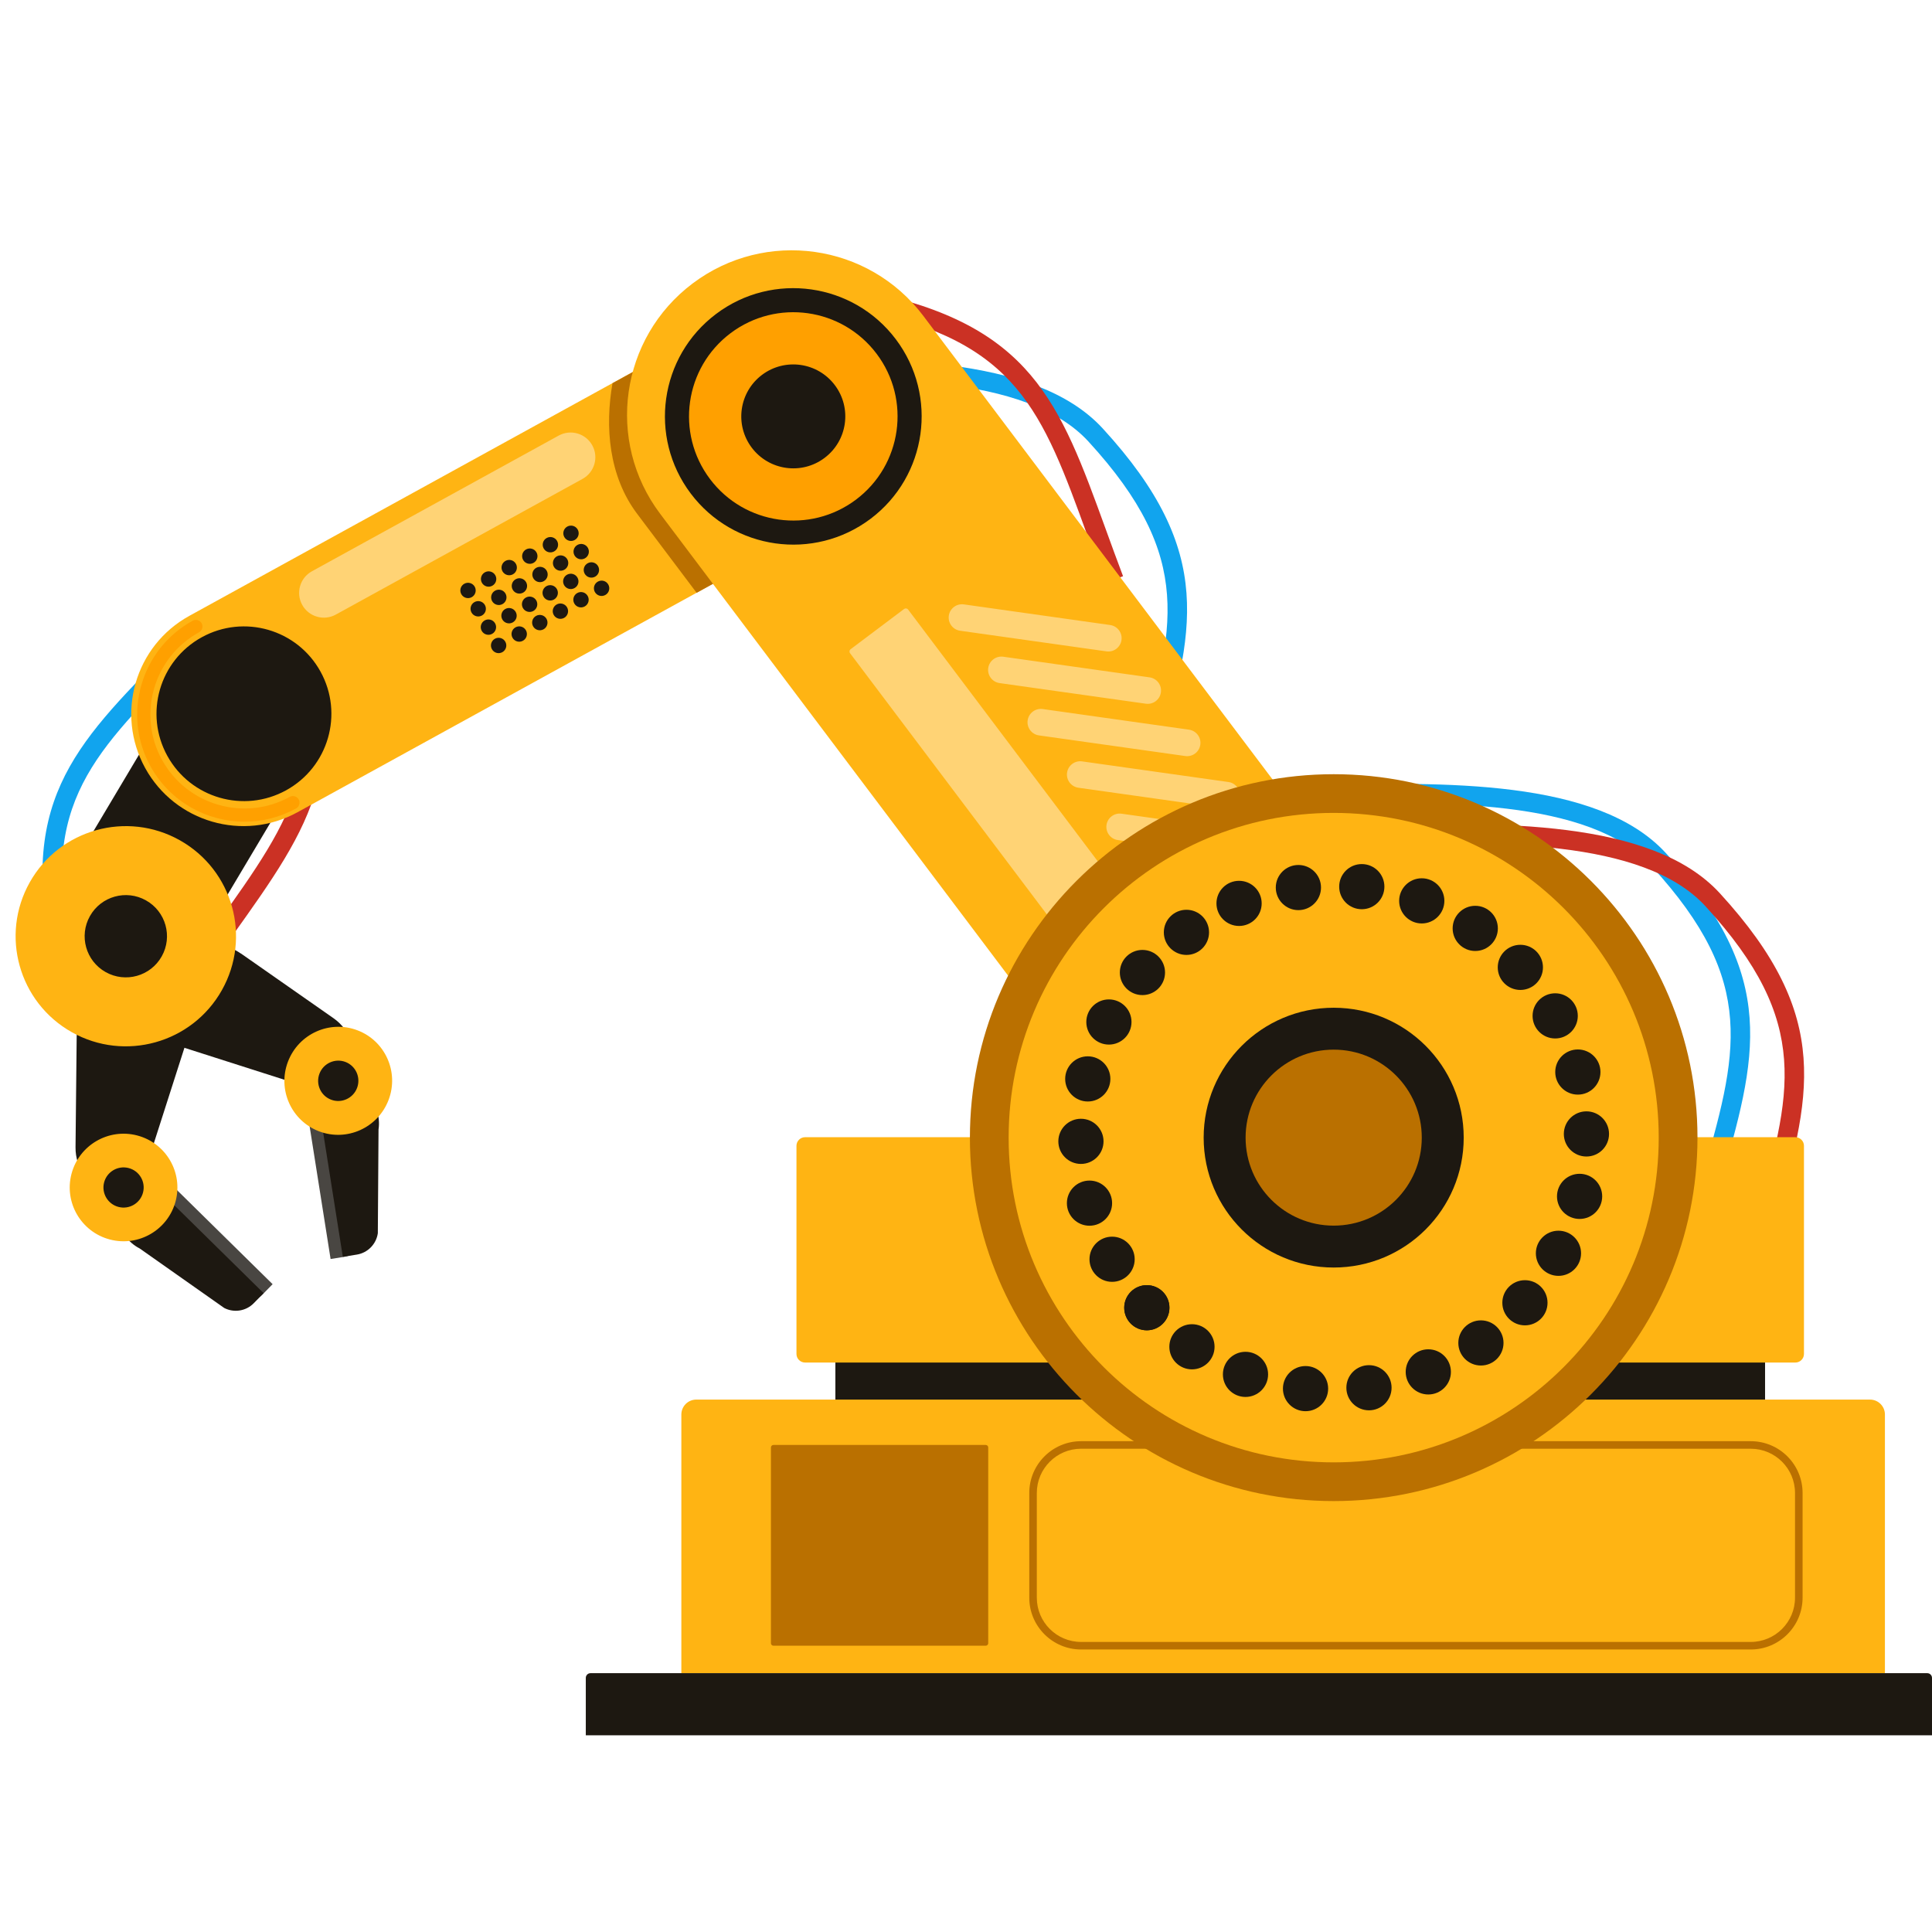 <svg xmlns="http://www.w3.org/2000/svg" xmlns:xlink="http://www.w3.org/1999/xlink" width="500" zoomAndPan="magnify" viewBox="0 0 375 375" height="500" preserveAspectRatio="xMidYMid meet" version="1.0"><defs><clipPath id="10372a44cf"><path d="M 113.387 324.574 L 375 324.574 L 375 336.824 L 113.387 336.824 Z M 113.387 324.574 " clip-rule="nonzero"/></clipPath></defs><path fill="#11a4ee" d="M 331.102 239.668 L 327.48 238.672 C 328.375 235.398 329.273 232.301 330.129 229.344 C 337.324 204.434 341.285 190.711 320.57 168.125 C 308.441 154.895 279.305 155.586 255.879 156.141 C 249.598 156.293 243.668 156.438 238.535 156.293 L 238.637 152.539 C 243.664 152.668 249.555 152.535 255.793 152.387 C 279.977 151.82 310.055 151.098 323.344 165.586 C 345.48 189.727 341.062 205.031 333.738 230.383 C 332.891 233.324 332 236.41 331.102 239.668 " fill-opacity="1" fill-rule="nonzero"/><path fill="#11a4ee" d="M 221.809 157.25 L 218.188 156.258 C 219.082 152.988 219.977 149.887 220.828 146.934 C 228.023 122.02 231.988 108.297 211.273 85.707 C 199.141 72.477 170.012 73.164 146.586 73.727 C 140.305 73.875 134.371 74.023 129.238 73.875 L 129.34 70.121 C 134.363 70.25 140.258 70.117 146.5 69.969 C 170.684 69.398 200.758 68.684 214.047 83.172 C 236.188 107.312 231.766 122.617 224.445 147.977 C 223.594 150.914 222.707 153.996 221.809 157.25 " fill-opacity="1" fill-rule="nonzero"/><path fill="#cb3124" d="M 341.578 247.457 L 337.953 246.461 C 338.848 243.191 339.746 240.09 340.598 237.141 C 347.793 212.227 351.758 198.5 331.039 175.91 C 318.91 162.68 289.777 163.363 266.352 163.93 C 260.07 164.082 254.137 164.227 249.008 164.082 L 249.109 160.328 C 254.137 160.457 260.027 160.324 266.266 160.176 C 290.449 159.602 320.527 158.887 333.812 173.371 C 355.953 197.516 351.535 212.824 344.211 238.18 C 343.359 241.117 342.473 244.199 341.578 247.457 " fill-opacity="1" fill-rule="nonzero"/><path fill="#cb3124" d="M 214.465 113.168 C 213.262 109.992 212.164 106.965 211.113 104.074 C 202.262 79.699 197.387 66.27 167.332 60.184 C 149.727 56.609 126.578 74.301 107.977 88.512 C 102.977 92.328 98.262 95.93 94.027 98.832 L 91.898 95.734 C 96.051 92.887 100.73 89.312 105.691 85.523 C 124.902 70.852 148.832 52.586 168.078 56.5 C 200.199 63.008 205.641 77.98 214.648 102.789 C 215.691 105.668 216.789 108.684 217.984 111.84 L 214.465 113.168 " fill-opacity="1" fill-rule="nonzero"/><path fill="#cb3124" d="M 39.527 189.512 L 36.438 187.367 C 38.371 184.578 40.242 181.957 42.031 179.453 C 57.105 158.344 65.406 146.711 53.383 118.535 L 56.836 117.062 C 69.695 147.18 60.434 160.148 45.094 181.633 C 43.316 184.125 41.453 186.738 39.527 189.512 " fill-opacity="1" fill-rule="nonzero"/><path fill="#11a4ee" d="M 10.793 187.98 C 2.914 156.195 14.129 144.871 32.707 126.105 C 34.863 123.934 37.117 121.652 39.461 119.223 L 42.172 121.828 C 39.812 124.273 37.543 126.562 35.379 128.75 C 17.129 147.184 7.074 157.34 14.438 187.078 L 10.793 187.98 " fill-opacity="1" fill-rule="nonzero"/><path fill="#494642" d="M 29.059 225.785 L 52.914 249.258 L 50.992 251.219 C 49.492 252.746 47.168 253.117 45.262 252.137 L 28.859 240.59 C 24.133 238.152 23.117 231.836 26.84 228.043 L 29.059 225.785 " fill-opacity="1" fill-rule="nonzero"/><path fill="#1d1811" d="M 40.477 188.773 L 26.203 233.32 L 21.184 231.715 C 17.266 230.461 14.621 226.805 14.66 222.691 L 14.883 201.203 C 14.984 191 24.953 183.809 34.684 186.918 L 40.477 188.773 " fill-opacity="1" fill-rule="nonzero"/><path fill="#1d1811" d="M 27.316 227.523 L 51.172 251 L 49.25 252.957 C 47.75 254.488 45.43 254.859 43.523 253.879 L 27.121 242.332 C 22.391 239.895 21.375 233.578 25.102 229.785 L 27.316 227.523 " fill-opacity="1" fill-rule="nonzero"/><path fill="#ffb413" d="M 13.879 227.836 C 15.344 222.262 21.059 218.93 26.641 220.395 C 32.219 221.859 35.555 227.57 34.09 233.145 C 32.621 238.723 26.906 242.055 21.328 240.586 C 15.746 239.121 12.41 233.414 13.879 227.836 " fill-opacity="1" fill-rule="nonzero"/><path fill="#1d1811" d="M 20.207 229.5 C 20.758 227.418 22.891 226.172 24.977 226.719 C 27.062 227.266 28.309 229.398 27.758 231.484 C 27.211 233.566 25.074 234.812 22.992 234.262 C 20.906 233.715 19.66 231.582 20.207 229.5 " fill-opacity="1" fill-rule="nonzero"/><path fill="#1d1811" d="M 22.074 198.992 L 66.668 213.246 L 68.281 208.207 C 69.539 204.277 68.098 199.984 64.727 197.629 L 47.098 185.305 C 38.723 179.449 27.066 183.414 23.938 193.18 L 22.074 198.992 " fill-opacity="1" fill-rule="nonzero"/><path fill="#494642" d="M 58.926 211.207 L 64.168 244.371 L 66.883 243.938 C 69 243.602 70.656 241.922 70.965 239.789 L 71.102 219.66 C 71.871 214.375 67.316 209.871 62.059 210.711 L 58.926 211.207 " fill-opacity="1" fill-rule="nonzero"/><path fill="#1d1811" d="M 61.297 210.785 L 66.539 243.949 L 69.254 243.516 C 71.371 243.18 73.027 241.496 73.336 239.371 L 73.473 219.242 C 74.242 213.957 69.688 209.449 64.43 210.289 L 61.297 210.785 " fill-opacity="1" fill-rule="nonzero"/><path fill="#ffb413" d="M 69.375 199.98 C 63.98 197.934 57.941 200.668 55.887 206.082 C 53.832 211.5 56.543 217.547 61.938 219.594 C 67.332 221.637 73.371 218.906 75.426 213.488 C 77.48 208.074 74.77 202.023 69.375 199.98 " fill-opacity="1" fill-rule="nonzero"/><path fill="#1d1811" d="M 67.047 206.121 C 65.031 205.359 62.773 206.379 62.004 208.402 C 61.238 210.426 62.25 212.688 64.266 213.449 C 66.281 214.215 68.539 213.191 69.305 211.172 C 70.074 209.148 69.062 206.887 67.047 206.121 " fill-opacity="1" fill-rule="nonzero"/><path fill="#1d1811" d="M 17.543 162.332 L 35.711 131.824 C 39.762 125.023 48.559 122.793 55.367 126.84 C 62.168 130.883 64.406 139.672 60.355 146.473 L 42.188 176.98 C 38.137 183.781 29.34 186.012 22.531 181.965 C 15.727 177.922 13.492 169.133 17.543 162.332 " fill-opacity="1" fill-rule="nonzero"/><path fill="#ffb413" d="M 163.234 99.641 L 57.758 157.648 C 47.223 163.441 33.98 159.605 28.18 149.082 C 22.379 138.559 26.219 125.328 36.754 119.535 L 142.234 61.523 C 152.77 55.73 166.012 59.566 171.809 70.09 C 177.609 80.617 173.77 93.844 163.234 99.641 " fill-opacity="1" fill-rule="nonzero"/><path fill="#ba7000" d="M 171.809 70.109 C 166.012 59.586 152.77 55.75 142.234 61.543 L 118.887 74.383 C 117.406 82.793 118.129 92.383 123.676 99.742 L 135.215 115.066 L 163.238 99.656 C 173.77 93.863 177.609 80.633 171.809 70.109 " fill-opacity="1" fill-rule="nonzero"/><path fill="#ffd375" d="M 113.07 92.953 L 65.18 119.293 C 62.855 120.57 59.934 119.723 58.656 117.402 C 57.375 115.082 58.223 112.16 60.547 110.883 L 108.438 84.547 C 110.762 83.27 113.68 84.113 114.961 86.438 C 116.238 88.758 115.395 91.676 113.07 92.953 " fill-opacity="1" fill-rule="nonzero"/><path fill="#1d1811" d="M 32.48 146.715 C 27.961 138.512 30.953 128.203 39.164 123.688 C 47.375 119.172 57.695 122.16 62.215 130.363 C 66.738 138.566 63.746 148.879 55.535 153.395 C 47.324 157.91 37.004 154.922 32.48 146.715 " fill-opacity="1" fill-rule="nonzero"/><path fill="#ffa000" d="M 47.477 159.488 C 40.125 159.488 32.988 155.602 29.199 148.727 C 23.668 138.684 27.344 126.012 37.398 120.48 C 38.023 120.145 38.797 120.367 39.137 120.984 C 39.48 121.605 39.254 122.383 38.637 122.723 C 29.82 127.574 26.594 138.688 31.445 147.492 C 36.297 156.301 47.43 159.516 56.242 154.672 C 56.867 154.336 57.641 154.562 57.98 155.176 C 58.32 155.797 58.094 156.574 57.477 156.914 C 54.301 158.66 50.863 159.488 47.477 159.488 " fill-opacity="1" fill-rule="nonzero"/><path fill="#1d1811" d="M 162.145 260.93 L 342.598 260.93 L 342.598 272.996 L 162.145 272.996 L 162.145 260.93 " fill-opacity="1" fill-rule="nonzero"/><path fill="#ffb413" d="M 156.266 220.73 L 348.477 220.73 C 349.398 220.73 350.148 221.48 350.148 222.402 L 350.148 262.801 C 350.148 263.723 349.398 264.469 348.477 264.469 L 156.266 264.469 C 155.344 264.469 154.594 263.723 154.594 262.801 L 154.594 222.402 C 154.594 221.48 155.344 220.73 156.266 220.73 " fill-opacity="1" fill-rule="nonzero"/><path fill="#ffb413" d="M 5.781 171.246 C 11.574 160.961 24.613 157.312 34.91 163.098 C 45.207 168.887 48.855 181.914 43.062 192.199 C 37.273 202.484 24.23 206.133 13.934 200.348 C 3.641 194.559 -0.012 181.531 5.781 171.246 " fill-opacity="1" fill-rule="nonzero"/><path fill="#1d1811" d="M 17.457 177.809 C 19.621 173.965 24.496 172.602 28.34 174.766 C 32.188 176.926 33.551 181.797 31.387 185.637 C 29.223 189.48 24.352 190.844 20.504 188.68 C 16.656 186.52 15.293 181.648 17.457 177.809 " fill-opacity="1" fill-rule="nonzero"/><path fill="#ffb413" d="M 365.863 274.559 L 365.863 324.762 L 132.25 324.762 L 132.25 274.559 C 132.25 272.957 133.547 271.66 135.148 271.66 L 362.965 271.66 C 364.566 271.66 365.863 272.957 365.863 274.559 " fill-opacity="1" fill-rule="nonzero"/><path fill="#ba7000" d="M 209.836 281.199 C 205.102 281.199 201.246 285.047 201.246 289.781 L 201.246 310.117 C 201.246 314.852 205.102 318.699 209.836 318.699 L 339.82 318.699 C 344.559 318.699 348.41 314.852 348.41 310.117 L 348.41 289.781 C 348.41 285.047 344.559 281.199 339.82 281.199 Z M 339.82 320.164 L 209.836 320.164 C 204.293 320.164 199.781 315.656 199.781 310.117 L 199.781 289.781 C 199.781 284.238 204.293 279.734 209.836 279.734 L 339.82 279.734 C 345.367 279.734 349.879 284.238 349.879 289.781 L 349.879 310.117 C 349.879 315.656 345.367 320.164 339.82 320.164 " fill-opacity="1" fill-rule="nonzero"/><path fill="#ffb413" d="M 179.219 61.316 L 285.512 202.41 C 296.129 216.504 293.301 236.527 279.191 247.133 C 265.086 257.738 245.043 254.91 234.426 240.82 L 128.137 99.727 C 117.52 85.633 120.348 65.609 134.457 55.004 C 148.562 44.398 168.602 47.223 179.219 61.316 " fill-opacity="1" fill-rule="nonzero"/><path fill="#ffd375" d="M 176.266 118.316 L 261.531 231.5 C 261.719 231.746 261.668 232.094 261.422 232.281 L 251.047 240.082 C 250.801 240.27 250.449 240.219 250.266 239.973 L 164.996 126.789 C 164.812 126.543 164.859 126.191 165.109 126.008 L 175.484 118.203 C 175.73 118.02 176.082 118.07 176.266 118.316 " fill-opacity="1" fill-rule="nonzero"/><path fill="#ffd375" d="M 187.086 117.312 L 215.48 121.316 C 216.895 121.516 217.879 122.824 217.68 124.234 C 217.48 125.648 216.172 126.633 214.758 126.43 L 186.363 122.426 C 184.949 122.23 183.965 120.922 184.164 119.508 C 184.363 118.098 185.672 117.113 187.086 117.312 " fill-opacity="1" fill-rule="nonzero"/><path fill="#ffd375" d="M 194.738 127.469 L 223.129 131.473 C 224.547 131.672 225.531 132.98 225.328 134.391 C 225.133 135.805 223.824 136.789 222.406 136.59 L 194.016 132.586 C 192.602 132.383 191.613 131.078 191.816 129.664 C 192.016 128.254 193.324 127.27 194.738 127.469 " fill-opacity="1" fill-rule="nonzero"/><path fill="#ffd375" d="M 202.387 137.625 L 230.781 141.629 C 232.195 141.828 233.18 143.137 232.98 144.551 C 232.781 145.961 231.473 146.945 230.059 146.746 L 201.664 142.742 C 200.25 142.543 199.266 141.234 199.465 139.824 C 199.668 138.41 200.973 137.426 202.387 137.625 " fill-opacity="1" fill-rule="nonzero"/><path fill="#ffd375" d="M 210.039 147.785 L 238.434 151.789 C 239.848 151.984 240.832 153.293 240.633 154.703 C 240.434 156.117 239.125 157.102 237.711 156.902 L 209.316 152.898 C 207.902 152.699 206.918 151.391 207.117 149.98 C 207.316 148.566 208.625 147.582 210.039 147.785 " fill-opacity="1" fill-rule="nonzero"/><path fill="#ffd375" d="M 217.691 157.938 L 246.086 161.941 C 247.5 162.145 248.484 163.449 248.285 164.863 C 248.086 166.273 246.777 167.258 245.363 167.059 L 216.969 163.055 C 215.555 162.855 214.57 161.551 214.77 160.137 C 214.969 158.723 216.277 157.742 217.691 157.938 " fill-opacity="1" fill-rule="nonzero"/><path fill="#1d1811" d="M 274.859 241.379 C 263.863 249.645 248.242 247.441 239.969 236.461 C 231.691 225.477 233.898 209.867 244.891 201.602 C 255.887 193.336 271.508 195.539 279.781 206.523 C 288.059 217.508 285.852 233.113 274.859 241.379 " fill-opacity="1" fill-rule="nonzero"/><path fill="#ffa000" d="M 259.84 205.906 C 256.484 205.906 253.23 206.988 250.496 209.043 C 247.191 211.523 245.043 215.145 244.445 219.238 C 243.836 223.379 244.891 227.508 247.418 230.859 C 252.586 237.723 262.387 239.105 269.25 233.941 C 272.559 231.457 274.711 227.836 275.309 223.742 C 275.91 219.598 274.855 215.469 272.336 212.121 C 269.832 208.797 266.176 206.641 262.051 206.062 C 261.316 205.957 260.574 205.906 259.84 205.906 Z M 259.898 240.102 C 254.238 240.102 248.641 237.543 244.98 232.688 C 241.969 228.684 240.707 223.75 241.43 218.797 C 242.148 213.906 244.719 209.578 248.668 206.613 C 252.641 203.617 257.566 202.363 262.48 203.051 C 267.402 203.746 271.77 206.316 274.77 210.293 C 277.777 214.297 279.043 219.227 278.32 224.18 C 277.605 229.074 275.031 233.398 271.082 236.367 C 267.734 238.887 263.801 240.102 259.898 240.102 " fill-opacity="1" fill-rule="nonzero"/><path fill="#1d1811" d="M 168.961 100.711 C 157.965 108.977 142.344 106.773 134.07 95.789 C 125.797 84.805 128 69.199 138.996 60.934 C 149.988 52.668 165.609 54.871 173.883 65.855 C 182.16 76.84 179.953 92.445 168.961 100.711 " fill-opacity="1" fill-rule="nonzero"/><path fill="#ffa000" d="M 166.148 96.977 C 157.219 103.691 144.527 101.902 137.809 92.98 C 131.086 84.059 132.875 71.383 141.805 64.668 C 150.738 57.949 163.426 59.742 170.148 68.664 C 176.871 77.586 175.078 90.262 166.148 96.977 " fill-opacity="1" fill-rule="nonzero"/><path fill="#ffa000" d="M 260.125 251.848 C 250.844 251.848 241.672 247.648 235.676 239.688 C 235.051 238.859 235.215 237.684 236.047 237.059 C 236.867 236.43 238.055 236.594 238.68 237.43 C 247.559 249.219 264.391 251.598 276.203 242.723 C 288.012 233.844 290.383 217.027 281.496 205.234 C 280.871 204.406 281.035 203.227 281.871 202.605 C 282.684 201.98 283.875 202.141 284.5 202.973 C 289.402 209.48 291.473 217.512 290.332 225.598 C 289.191 233.676 284.977 240.824 278.465 245.723 C 272.969 249.852 266.523 251.844 260.125 251.848 " fill-opacity="1" fill-rule="nonzero"/><path fill="#1d1811" d="M 160.047 88.879 C 155.594 92.23 149.266 91.336 145.91 86.887 C 142.559 82.434 143.453 76.113 147.906 72.762 C 152.363 69.414 158.691 70.305 162.043 74.758 C 165.395 79.207 164.504 85.531 160.047 88.879 " fill-opacity="1" fill-rule="nonzero"/><g clip-path="url(#10372a44cf)"><path fill="#1d1811" d="M 114.621 324.762 L 374.078 324.762 C 374.586 324.762 375 325.172 375 325.68 L 375 336.824 L 113.703 336.824 L 113.703 325.68 C 113.703 325.172 114.113 324.762 114.621 324.762 " fill-opacity="1" fill-rule="nonzero"/></g><path fill="#1d1811" d="M 118.074 113.465 C 118.473 114.184 118.215 115.09 117.492 115.488 C 116.773 115.891 115.867 115.629 115.465 114.91 C 115.066 114.191 115.324 113.285 116.047 112.887 C 116.766 112.488 117.672 112.742 118.074 113.465 " fill-opacity="1" fill-rule="nonzero"/><path fill="#1d1811" d="M 114.074 115.684 C 114.477 116.402 114.219 117.309 113.496 117.711 C 112.777 118.109 111.867 117.852 111.469 117.133 C 111.066 116.41 111.328 115.504 112.047 115.105 C 112.766 114.703 113.676 114.965 114.074 115.684 " fill-opacity="1" fill-rule="nonzero"/><path fill="#1d1811" d="M 110.078 117.902 C 110.477 118.621 110.219 119.527 109.5 119.93 C 108.777 120.328 107.871 120.07 107.473 119.352 C 107.07 118.633 107.332 117.727 108.051 117.324 C 108.77 116.926 109.68 117.184 110.078 117.902 " fill-opacity="1" fill-rule="nonzero"/><path fill="#1d1811" d="M 106.082 120.121 C 106.48 120.844 106.223 121.75 105.504 122.148 C 104.781 122.547 103.875 122.289 103.473 121.57 C 103.074 120.852 103.332 119.941 104.051 119.543 C 104.773 119.145 105.68 119.402 106.082 120.121 " fill-opacity="1" fill-rule="nonzero"/><path fill="#1d1811" d="M 102.082 122.34 C 102.484 123.062 102.223 123.969 101.504 124.367 C 100.785 124.77 99.875 124.508 99.477 123.789 C 99.074 123.07 99.336 122.164 100.055 121.766 C 100.777 121.363 101.684 121.625 102.082 122.34 " fill-opacity="1" fill-rule="nonzero"/><path fill="#1d1811" d="M 98.086 124.562 C 98.488 125.281 98.227 126.188 97.508 126.586 C 96.785 126.988 95.879 126.727 95.48 126.008 C 95.078 125.289 95.34 124.383 96.059 123.98 C 96.777 123.582 97.688 123.84 98.086 124.562 " fill-opacity="1" fill-rule="nonzero"/><path fill="#1d1811" d="M 116.094 109.902 C 116.492 110.625 116.234 111.531 115.516 111.93 C 114.793 112.332 113.887 112.07 113.484 111.352 C 113.086 110.633 113.344 109.727 114.066 109.328 C 114.785 108.926 115.691 109.184 116.094 109.902 " fill-opacity="1" fill-rule="nonzero"/><path fill="#1d1811" d="M 112.094 112.125 C 112.496 112.844 112.234 113.75 111.516 114.148 C 110.797 114.551 109.887 114.289 109.488 113.57 C 109.086 112.852 109.348 111.945 110.066 111.547 C 110.789 111.145 111.695 111.406 112.094 112.125 " fill-opacity="1" fill-rule="nonzero"/><path fill="#1d1811" d="M 108.098 114.344 C 108.5 115.062 108.238 115.969 107.52 116.371 C 106.801 116.77 105.891 116.512 105.492 115.793 C 105.09 115.07 105.352 114.164 106.07 113.766 C 106.789 113.367 107.699 113.625 108.098 114.344 " fill-opacity="1" fill-rule="nonzero"/><path fill="#1d1811" d="M 104.102 116.562 C 104.5 117.281 104.242 118.188 103.523 118.59 C 102.801 118.988 101.895 118.73 101.492 118.012 C 101.094 117.293 101.352 116.383 102.074 115.984 C 102.793 115.586 103.699 115.844 104.102 116.562 " fill-opacity="1" fill-rule="nonzero"/><path fill="#1d1811" d="M 100.102 118.781 C 100.504 119.5 100.246 120.41 99.523 120.809 C 98.805 121.207 97.895 120.949 97.496 120.23 C 97.098 119.512 97.355 118.602 98.074 118.203 C 98.797 117.805 99.703 118.062 100.102 118.781 " fill-opacity="1" fill-rule="nonzero"/><path fill="#1d1811" d="M 96.105 121 C 96.504 121.719 96.246 122.629 95.527 123.027 C 94.809 123.43 93.898 123.168 93.5 122.449 C 93.098 121.73 93.359 120.824 94.078 120.422 C 94.797 120.023 95.707 120.281 96.105 121 " fill-opacity="1" fill-rule="nonzero"/><path fill="#1d1811" d="M 114.113 106.344 C 114.512 107.062 114.254 107.973 113.535 108.371 C 112.812 108.77 111.906 108.512 111.504 107.793 C 111.105 107.074 111.367 106.164 112.086 105.766 C 112.805 105.367 113.711 105.625 114.113 106.344 " fill-opacity="1" fill-rule="nonzero"/><path fill="#1d1811" d="M 110.117 108.562 C 110.516 109.285 110.254 110.191 109.535 110.59 C 108.816 110.992 107.91 110.73 107.508 110.012 C 107.109 109.293 107.367 108.387 108.086 107.984 C 108.809 107.586 109.715 107.848 110.117 108.562 " fill-opacity="1" fill-rule="nonzero"/><path fill="#1d1811" d="M 106.117 110.785 C 106.52 111.504 106.258 112.41 105.539 112.809 C 104.82 113.211 103.91 112.949 103.512 112.23 C 103.109 111.512 103.371 110.605 104.09 110.207 C 104.812 109.809 105.719 110.062 106.117 110.785 " fill-opacity="1" fill-rule="nonzero"/><path fill="#1d1811" d="M 102.121 113.004 C 102.52 113.723 102.262 114.629 101.539 115.031 C 100.82 115.43 99.914 115.172 99.512 114.453 C 99.113 113.73 99.371 112.824 100.094 112.426 C 100.812 112.023 101.719 112.285 102.121 113.004 " fill-opacity="1" fill-rule="nonzero"/><path fill="#1d1811" d="M 98.125 115.223 C 98.523 115.941 98.266 116.848 97.543 117.246 C 96.824 117.648 95.918 117.391 95.516 116.672 C 95.117 115.953 95.375 115.043 96.098 114.645 C 96.816 114.246 97.723 114.504 98.125 115.223 " fill-opacity="1" fill-rule="nonzero"/><path fill="#1d1811" d="M 94.125 117.441 C 94.523 118.16 94.266 119.07 93.547 119.469 C 92.824 119.867 91.918 119.609 91.52 118.891 C 91.117 118.168 91.379 117.262 92.098 116.863 C 92.816 116.465 93.727 116.723 94.125 117.441 " fill-opacity="1" fill-rule="nonzero"/><path fill="#1d1811" d="M 112.133 102.785 C 112.535 103.504 112.273 104.414 111.555 104.812 C 110.836 105.211 109.926 104.953 109.527 104.234 C 109.125 103.516 109.387 102.605 110.105 102.207 C 110.824 101.809 111.73 102.066 112.133 102.785 " fill-opacity="1" fill-rule="nonzero"/><path fill="#1d1811" d="M 108.137 105.004 C 108.535 105.723 108.277 106.633 107.555 107.031 C 106.836 107.43 105.926 107.172 105.527 106.453 C 105.129 105.734 105.387 104.824 106.105 104.426 C 106.828 104.027 107.734 104.285 108.137 105.004 " fill-opacity="1" fill-rule="nonzero"/><path fill="#1d1811" d="M 104.137 107.223 C 104.539 107.945 104.277 108.852 103.559 109.25 C 102.84 109.652 101.93 109.391 101.531 108.672 C 101.129 107.953 101.391 107.047 102.109 106.645 C 102.828 106.246 103.738 106.504 104.137 107.223 " fill-opacity="1" fill-rule="nonzero"/><path fill="#1d1811" d="M 100.141 109.445 C 100.539 110.164 100.281 111.07 99.562 111.469 C 98.84 111.871 97.934 111.609 97.531 110.891 C 97.133 110.172 97.391 109.266 98.113 108.867 C 98.832 108.465 99.742 108.723 100.141 109.445 " fill-opacity="1" fill-rule="nonzero"/><path fill="#1d1811" d="M 96.145 111.664 C 96.543 112.383 96.285 113.289 95.562 113.688 C 94.844 114.09 93.938 113.832 93.535 113.113 C 93.137 112.391 93.395 111.484 94.113 111.086 C 94.836 110.684 95.742 110.945 96.145 111.664 " fill-opacity="1" fill-rule="nonzero"/><path fill="#1d1811" d="M 92.145 113.883 C 92.547 114.602 92.285 115.508 91.566 115.91 C 90.848 116.309 89.938 116.047 89.539 115.328 C 89.137 114.609 89.398 113.703 90.117 113.305 C 90.836 112.906 91.746 113.164 92.145 113.883 " fill-opacity="1" fill-rule="nonzero"/><path fill="#ba7000" d="M 150.125 280.465 L 191.328 280.465 C 191.598 280.465 191.816 280.684 191.816 280.953 L 191.816 318.945 C 191.816 319.215 191.598 319.434 191.328 319.434 L 150.125 319.434 C 149.855 319.434 149.637 319.215 149.637 318.945 L 149.637 280.953 C 149.637 280.684 149.855 280.465 150.125 280.465 " fill-opacity="1" fill-rule="nonzero"/><path fill="#ba7000" d="M 258.867 291.359 C 219.934 291.359 188.258 259.715 188.258 220.816 C 188.258 181.918 219.934 150.273 258.867 150.273 C 297.801 150.273 329.48 181.918 329.48 220.816 C 329.48 259.715 297.801 291.359 258.867 291.359 " fill-opacity="1" fill-rule="nonzero"/><path fill="#ffb413" d="M 195.777 220.816 C 195.777 186.008 224.023 157.785 258.867 157.785 C 293.711 157.785 321.957 186.008 321.957 220.816 C 321.957 255.625 293.711 283.844 258.867 283.844 C 224.023 283.844 195.777 255.625 195.777 220.816 " fill-opacity="1" fill-rule="nonzero"/><path fill="#1d1811" d="M 233.629 220.816 C 233.629 206.891 244.93 195.602 258.867 195.602 C 272.805 195.602 284.105 206.891 284.105 220.816 C 284.105 234.742 272.805 246.027 258.867 246.027 C 244.93 246.027 233.629 234.742 233.629 220.816 " fill-opacity="1" fill-rule="nonzero"/><path fill="#ba7000" d="M 241.77 220.816 C 241.77 211.383 249.426 203.734 258.867 203.734 C 268.309 203.734 275.965 211.383 275.965 220.816 C 275.965 230.25 268.309 237.895 258.867 237.895 C 249.426 237.895 241.77 230.25 241.77 220.816 " fill-opacity="1" fill-rule="nonzero"/><path fill="#1d1811" d="M 218.211 253.828 C 218.211 251.406 220.176 249.445 222.598 249.445 C 225.02 249.445 226.988 251.406 226.988 253.828 C 226.988 256.25 225.02 258.211 222.598 258.211 C 220.176 258.211 218.211 256.25 218.211 253.828 " fill-opacity="1" fill-rule="nonzero"/><path fill="#1d1811" d="M 226.969 261.41 C 226.969 258.988 228.934 257.027 231.359 257.027 C 233.781 257.027 235.746 258.988 235.746 261.41 C 235.746 263.828 233.781 265.793 231.359 265.793 C 228.934 265.793 226.969 263.828 226.969 261.41 " fill-opacity="1" fill-rule="nonzero"/><path fill="#1d1811" d="M 237.363 266.766 C 237.363 264.348 239.324 262.383 241.75 262.383 C 244.172 262.383 246.137 264.348 246.137 266.766 C 246.137 269.188 244.172 271.148 241.75 271.148 C 239.324 271.148 237.363 269.188 237.363 266.766 " fill-opacity="1" fill-rule="nonzero"/><path fill="#1d1811" d="M 249.016 269.531 C 249.016 267.113 250.98 265.148 253.402 265.148 C 255.828 265.148 257.793 267.113 257.793 269.531 C 257.793 271.953 255.828 273.914 253.402 273.914 C 250.98 273.914 249.016 271.953 249.016 269.531 " fill-opacity="1" fill-rule="nonzero"/><path fill="#1d1811" d="M 261.328 269.359 C 261.328 266.938 263.293 264.977 265.719 264.977 C 268.141 264.977 270.105 266.938 270.105 269.359 C 270.105 271.781 268.141 273.742 265.719 273.742 C 263.293 273.742 261.328 271.781 261.328 269.359 " fill-opacity="1" fill-rule="nonzero"/><path fill="#1d1811" d="M 272.844 266.285 C 272.844 263.863 274.809 261.898 277.23 261.898 C 279.656 261.898 281.621 263.863 281.621 266.285 C 281.621 268.703 279.656 270.668 277.23 270.668 C 274.809 270.668 272.844 268.703 272.844 266.285 " fill-opacity="1" fill-rule="nonzero"/><path fill="#1d1811" d="M 283.059 260.664 C 283.059 258.242 285.023 256.281 287.445 256.281 C 289.867 256.281 291.832 258.242 291.832 260.664 C 291.832 263.086 289.867 265.047 287.445 265.047 C 285.023 265.047 283.059 263.086 283.059 260.664 " fill-opacity="1" fill-rule="nonzero"/><path fill="#1d1811" d="M 291.602 252.867 C 291.602 250.445 293.566 248.484 295.988 248.484 C 298.414 248.484 300.375 250.445 300.375 252.867 C 300.375 255.289 298.414 257.25 295.988 257.25 C 293.566 257.25 291.602 255.289 291.602 252.867 " fill-opacity="1" fill-rule="nonzero"/><path fill="#1d1811" d="M 298.109 243.262 C 298.109 240.844 300.074 238.879 302.496 238.879 C 304.918 238.879 306.883 240.844 306.883 243.262 C 306.883 245.684 304.918 247.645 302.496 247.645 C 300.074 247.645 298.109 245.684 298.109 243.262 " fill-opacity="1" fill-rule="nonzero"/><path fill="#1d1811" d="M 302.211 232.215 C 302.211 229.797 304.172 227.832 306.598 227.832 C 309.02 227.832 310.984 229.797 310.984 232.215 C 310.984 234.637 309.02 236.598 306.598 236.598 C 304.172 236.598 302.211 234.637 302.211 232.215 " fill-opacity="1" fill-rule="nonzero"/><path fill="#1d1811" d="M 303.539 220.098 C 303.539 217.676 305.5 215.711 307.926 215.711 C 310.348 215.711 312.312 217.676 312.312 220.098 C 312.312 222.516 310.348 224.48 307.926 224.48 C 305.5 224.48 303.539 222.516 303.539 220.098 " fill-opacity="1" fill-rule="nonzero"/><path fill="#1d1811" d="M 301.871 208.078 C 301.871 205.66 303.836 203.699 306.258 203.699 C 308.68 203.699 310.648 205.66 310.648 208.078 C 310.648 210.5 308.68 212.465 306.258 212.465 C 303.836 212.465 301.871 210.5 301.871 208.078 " fill-opacity="1" fill-rule="nonzero"/><path fill="#1d1811" d="M 297.473 197.18 C 297.473 194.762 299.438 192.797 301.863 192.797 C 304.285 192.797 306.25 194.762 306.25 197.18 C 306.25 199.602 304.285 201.566 301.863 201.566 C 299.438 201.566 297.473 199.602 297.473 197.18 " fill-opacity="1" fill-rule="nonzero"/><path fill="#1d1811" d="M 290.711 187.766 C 290.711 185.344 292.676 183.383 295.102 183.383 C 297.523 183.383 299.488 185.344 299.488 187.766 C 299.488 190.188 297.523 192.148 295.102 192.148 C 292.676 192.148 290.711 190.188 290.711 187.766 " fill-opacity="1" fill-rule="nonzero"/><path fill="#1d1811" d="M 281.957 180.203 C 281.957 177.781 283.922 175.816 286.344 175.816 C 288.77 175.816 290.734 177.781 290.734 180.203 C 290.734 182.621 288.77 184.586 286.344 184.586 C 283.922 184.586 281.957 182.621 281.957 180.203 " fill-opacity="1" fill-rule="nonzero"/><path fill="#1d1811" d="M 271.574 174.855 C 271.574 172.438 273.539 170.473 275.961 170.473 C 278.387 170.473 280.352 172.438 280.352 174.855 C 280.352 177.277 278.387 179.242 275.961 179.242 C 273.539 179.242 271.574 177.277 271.574 174.855 " fill-opacity="1" fill-rule="nonzero"/><path fill="#1d1811" d="M 259.934 172.098 C 259.934 169.676 261.898 167.715 264.32 167.715 C 266.746 167.715 268.711 169.676 268.711 172.098 C 268.711 174.52 266.746 176.48 264.32 176.48 C 261.898 176.48 259.934 174.52 259.934 172.098 " fill-opacity="1" fill-rule="nonzero"/><path fill="#1d1811" d="M 247.629 172.273 C 247.629 169.852 249.594 167.891 252.016 167.891 C 254.438 167.891 256.406 169.852 256.406 172.273 C 256.406 174.691 254.438 176.656 252.016 176.656 C 249.594 176.656 247.629 174.691 247.629 172.273 " fill-opacity="1" fill-rule="nonzero"/><path fill="#1d1811" d="M 236.113 175.348 C 236.113 172.926 238.078 170.965 240.504 170.965 C 242.926 170.965 244.891 172.926 244.891 175.348 C 244.891 177.77 242.926 179.73 240.504 179.73 C 238.078 179.73 236.113 177.77 236.113 175.348 " fill-opacity="1" fill-rule="nonzero"/><path fill="#1d1811" d="M 225.898 180.969 C 225.898 178.547 227.867 176.586 230.289 176.586 C 232.711 176.586 234.676 178.547 234.676 180.969 C 234.676 183.387 232.711 185.352 230.289 185.352 C 227.867 185.352 225.898 183.387 225.898 180.969 " fill-opacity="1" fill-rule="nonzero"/><path fill="#1d1811" d="M 217.359 188.762 C 217.359 186.344 219.32 184.379 221.746 184.379 C 224.168 184.379 226.133 186.344 226.133 188.762 C 226.133 191.184 224.168 193.148 221.746 193.148 C 219.32 193.148 217.359 191.184 217.359 188.762 " fill-opacity="1" fill-rule="nonzero"/><path fill="#1d1811" d="M 210.852 198.367 C 210.852 195.949 212.812 193.984 215.238 193.984 C 217.66 193.984 219.625 195.949 219.625 198.367 C 219.625 200.789 217.66 202.754 215.238 202.754 C 212.812 202.754 210.852 200.789 210.852 198.367 " fill-opacity="1" fill-rule="nonzero"/><path fill="#1d1811" d="M 206.75 209.414 C 206.75 206.996 208.715 205.031 211.137 205.031 C 213.559 205.031 215.523 206.996 215.523 209.414 C 215.523 211.836 213.559 213.801 211.137 213.801 C 208.715 213.801 206.75 211.836 206.75 209.414 " fill-opacity="1" fill-rule="nonzero"/><path fill="#1d1811" d="M 205.422 221.535 C 205.422 219.113 207.387 217.152 209.809 217.152 C 212.23 217.152 214.195 219.113 214.195 221.535 C 214.195 223.953 212.23 225.918 209.809 225.918 C 207.387 225.918 205.422 223.953 205.422 221.535 " fill-opacity="1" fill-rule="nonzero"/><path fill="#1d1811" d="M 207.082 233.535 C 207.082 231.113 209.047 229.148 211.469 229.148 C 213.895 229.148 215.859 231.113 215.859 233.535 C 215.859 235.953 213.895 237.914 211.469 237.914 C 209.047 237.914 207.082 235.953 207.082 233.535 " fill-opacity="1" fill-rule="nonzero"/><path fill="#1d1811" d="M 211.469 244.418 C 211.469 242 213.434 240.035 215.855 240.035 C 218.277 240.035 220.242 242 220.242 244.418 C 220.242 246.84 218.277 248.805 215.855 248.805 C 213.434 248.805 211.469 246.84 211.469 244.418 " fill-opacity="1" fill-rule="nonzero"/><path fill="#1d1811" d="M 218.211 253.828 C 218.211 251.406 220.176 249.445 222.598 249.445 C 225.02 249.445 226.988 251.406 226.988 253.828 C 226.988 256.25 225.02 258.211 222.598 258.211 C 220.176 258.211 218.211 256.25 218.211 253.828 " fill-opacity="1" fill-rule="nonzero"/></svg>